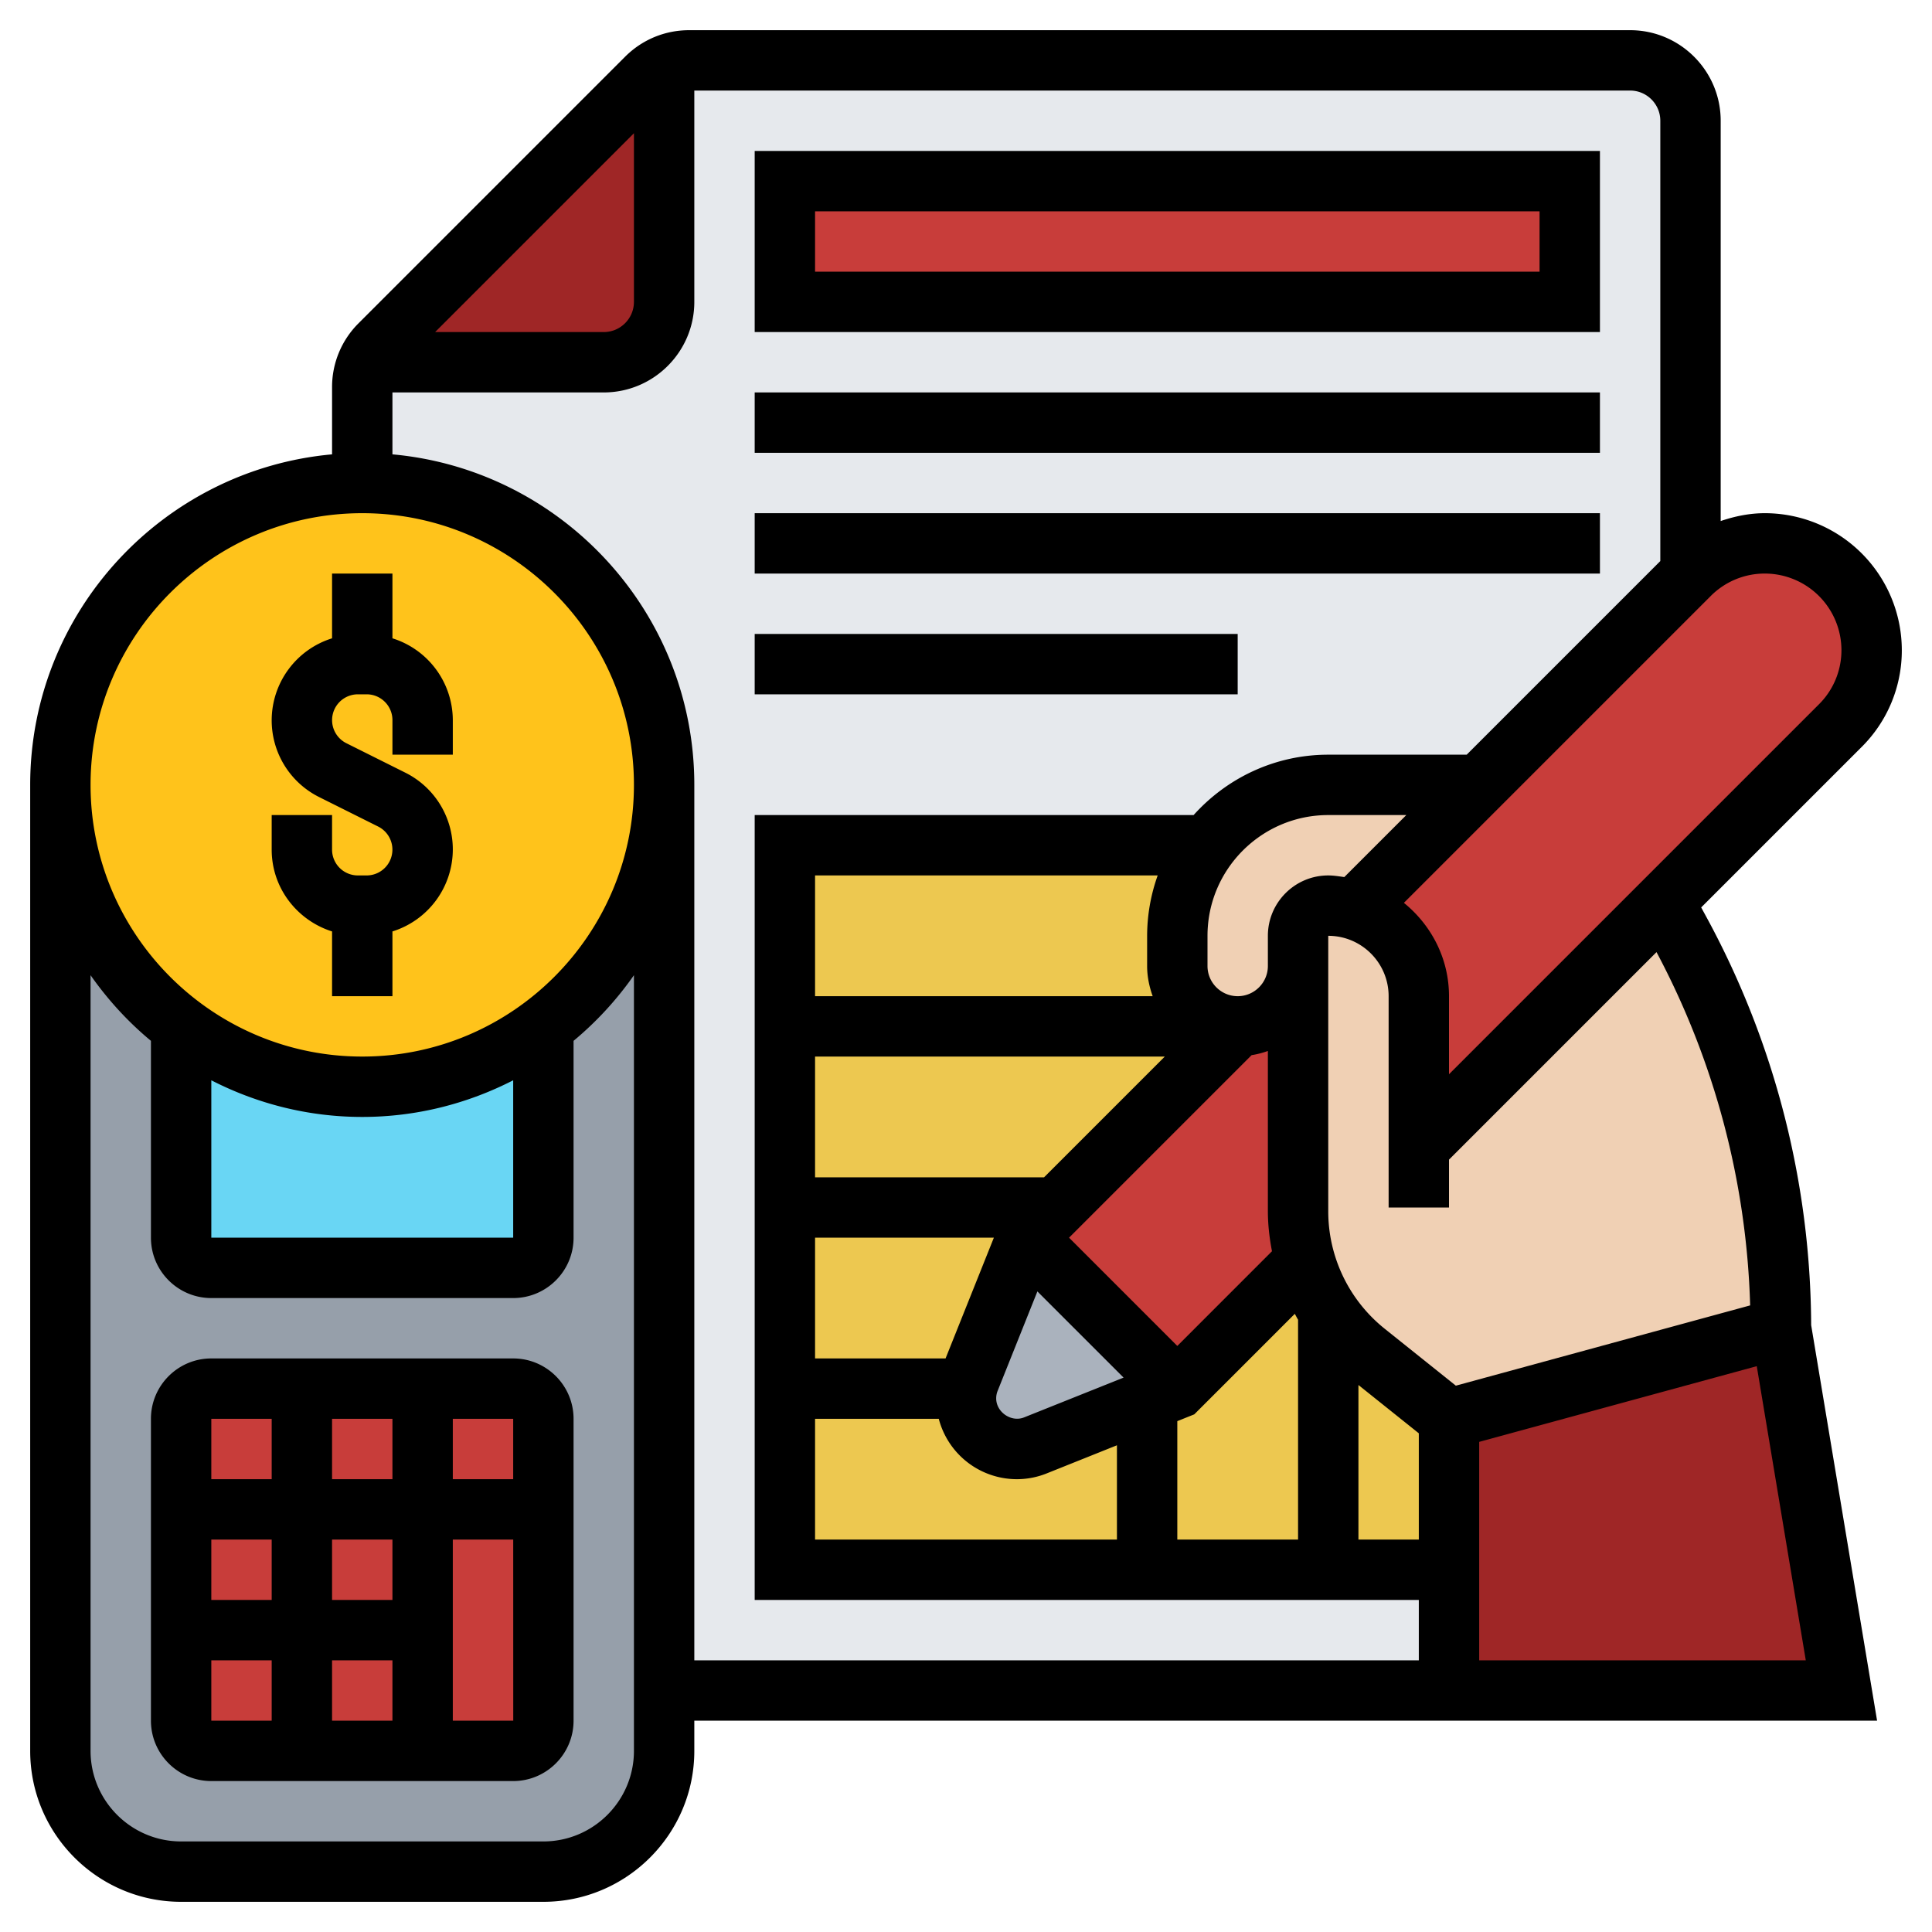 <svg xmlns="http://www.w3.org/2000/svg" version="1.1" xmlns:xlink="http://www.w3.org/1999/xlink" width="512" height="512" x="0" y="0" viewBox="0 0 64 64" style="enable-background:new 0 0 512 512" xml:space="preserve" class=""><g><path fill="#e6e9ed" d="M56 4v15l-.04.04L49 26h-5c-1.63 0-3.09.79-4 2H26v24h22v4H22V26c0-5.52-4.48-10-10-10v-3.17c0-.29.06-.57.18-.83H20c1.1 0 2-.9 2-2V2.18c.26-.12.54-.18.83-.18H54c1.1 0 2 .9 2 2z" opacity="1" data-original="#e6e9ed" class=""></path><path fill="#edc850" d="M45.25 44.8a5.45 5.45 0 0 1-1.21-1.33c-.36-.52-.63-1.09-.8-1.7h-.01L39 46l-1 .4-3.7 1.48a1.677 1.677 0 0 1-2.18-2.18L34 41l1-1 6-6c-1.1 0-2-.9-2-2v-1c0-1.13.37-2.17 1-3H26v24h22v-5z" opacity="1" data-original="#ffeaa7" class=""></path><path fill="#c83d3a" d="M26 6h26v4H26z" opacity="1" data-original="#ff826e" class=""></path><path fill="#9f2626" d="M22 2.18V10c0 1.1-.9 2-2 2h-7.82c.1-.22.24-.42.41-.59l8.82-8.82c.17-.17.37-.31.59-.41z" opacity="1" data-original="#b4dd7f" class=""></path><path fill="#c83d3a" d="M43 32v8.12c0 .57.08 1.12.24 1.65h-.01L39 46l-5-5 1-1 6-6c.55 0 1.05-.22 1.41-.59.37-.36.59-.86.59-1.41zM56 19a3.521 3.521 0 0 1 4.96.04 3.521 3.521 0 0 1 0 5l-5.84 5.84L47 38v-5c0-.83-.34-1.58-.88-2.12-.34-.34-.77-.6-1.25-.75L49 26l6.96-6.96L56 19z" opacity="1" data-original="#ff826e" class=""></path><path fill="#aab2bd" d="m39 46-1 .4-3.7 1.48a1.677 1.677 0 0 1-2.18-2.18L34 41z" opacity="1" data-original="#aab2bd"></path><path fill="#9f2626" d="m59 44 2 12H48v-9z" opacity="1" data-original="#b4dd7f" class=""></path><path fill="#f0d0b4" d="M42.41 33.41c-.36.37-.86.59-1.41.59-1.1 0-2-.9-2-2v-1c0-1.13.37-2.17 1-3 .91-1.21 2.37-2 4-2h5l-4.13 4.13c-.27-.08-.57-.13-.87-.13-.55 0-1 .45-1 1v1c0 .55-.22 1.05-.59 1.41z" opacity="1" data-original="#f0d0b4"></path><path fill="#f0d0b4" d="M55.65 30.85C57.85 34.89 59 39.41 59 44l-11 3-2.75-2.2a5.45 5.45 0 0 1-1.21-1.33c-.36-.52-.63-1.09-.8-1.7-.16-.53-.24-1.08-.24-1.65V31c0-.55.45-1 1-1 .3 0 .6.05.87.13.48.15.91.41 1.25.75.54.54.88 1.29.88 2.12v5l8.12-8.12z" opacity="1" data-original="#f0d0b4"></path><path fill="#969faa" d="M22 26v32c0 2.21-1.79 4-4 4H6c-2.21 0-4-1.79-4-4V26a9.99 9.99 0 0 0 4 8v7c0 .55.45 1 1 1h10c.55 0 1-.45 1-1v-7a9.99 9.99 0 0 0 4-8z" opacity="1" data-original="#969faa"></path><path fill="#c83d3a" d="M17.078 57.966H7.025a1 1 0 0 1-1-1v-9.96a1 1 0 0 1 1-1h10.052a1 1 0 0 1 1 1v9.96a.998.998 0 0 1-.999 1z" opacity="1" data-original="#ff826e" class=""></path><path fill="#69d6f4" d="M18 34v7c0 .55-.45 1-1 1H7c-.55 0-1-.45-1-1v-7c1.67 1.25 3.75 2 6 2s4.33-.75 6-2z" opacity="1" data-original="#69d6f4" class=""></path><path fill="#ffc31b" d="M22 26a9.99 9.99 0 0 1-4 8c-1.67 1.25-3.75 2-6 2s-4.33-.75-6-2a9.99 9.99 0 0 1-4-8c0-5.52 4.48-10 10-10s10 4.48 10 10z" opacity="1" data-original="#fcd770" class=""></path><path d="m56.526 30.376-.172-.316 5.318-5.318A4.505 4.505 0 0 0 63 21.536 4.541 4.541 0 0 0 58.464 17c-.508 0-.997.101-1.464.26V4c0-1.654-1.346-3-3-3H22.829c-.801 0-1.555.312-2.122.879l-8.828 8.828A2.978 2.978 0 0 0 11 12.829v2.222C5.402 15.558 1 20.272 1 26v32c0 2.757 2.243 5 5 5h12c2.757 0 5-2.243 5-5v-1h39.181l-2.184-13.104a28.54 28.54 0 0 0-3.471-13.52zm1.45 12.867-9.749 2.659-2.351-1.881A4.98 4.98 0 0 1 44 40.116V31c1.103 0 2 .897 2 2v7h2v-1.586l6.874-6.874a26.514 26.514 0 0 1 3.102 11.703zM44 29c-1.103 0-2 .897-2 2v1c0 .551-.449 1-1 1s-1-.449-1-1v-1c0-2.206 1.794-4 4-4h2.586l-2.054 2.054C44.356 29.03 44.182 29 44 29zM33.049 46.072l1.316-3.292 2.855 2.855-3.293 1.317c-.423.172-.927-.169-.927-.629 0-.087.016-.171.049-.251zM39 44.586 35.414 41l6.047-6.047c.187-.029.366-.076.539-.138v5.3c0 .454.052.898.136 1.334zM38.184 33H27v-4h11.35a5.976 5.976 0 0 0-.35 2v1c0 .352.072.686.184 1zM27 35h11.586l-4 4H27zm0 6h5.923l-1.6 4H27zm0 6h4.098a2.675 2.675 0 0 0 2.58 2c.343 0 .678-.064.994-.191L37 47.877V51H27zm12 .077.562-.225 3.33-3.33c.036.065.069.131.108.195V51h-4zm6-1.197 2 1.6V51h-2zm16-24.344a2.52 2.52 0 0 1-.743 1.793L48 35.586V33c0-1.252-.59-2.358-1.494-3.092l10.165-10.165A2.52 2.52 0 0 1 58.464 19 2.54 2.54 0 0 1 61 21.536zM21 4.414V10c0 .551-.449 1-1 1h-5.586zM12 17c4.962 0 9 4.038 9 9s-4.038 9-9 9-9-4.038-9-9 4.038-9 9-9zM7 35.786c1.502.77 3.199 1.214 5 1.214s3.498-.444 5-1.214V41H7zM18 61H6c-1.654 0-3-1.346-3-3V32.305c.569.81 1.239 1.544 2 2.174V41c0 1.103.897 2 2 2h10c1.103 0 2-.897 2-2v-6.521a11.102 11.102 0 0 0 2-2.174V58c0 1.654-1.346 3-3 3zm5-6V26c0-5.728-4.402-10.442-10-10.949V13h7c1.654 0 3-1.346 3-3V3h31c.551 0 1 .449 1 1v14.586L48.586 25H44c-1.771 0-3.36.776-4.46 2H25v26h22v2zm26 0v-7.236l9.195-2.508L59.819 55z" fill="#000000" opacity="1" data-original="#000000" class=""></path><path d="M11 30.855V33h2v-2.145a2.849 2.849 0 0 0 2-2.709 2.84 2.84 0 0 0-1.578-2.553l-1.95-.974A.855.855 0 0 1 11.854 23h.292c.471 0 .854.383.854.854V25h2v-1.146a2.849 2.849 0 0 0-2-2.709V19h-2v2.145a2.849 2.849 0 0 0-2 2.709 2.84 2.84 0 0 0 1.578 2.553l1.95.974A.855.855 0 0 1 12.146 29h-.292a.855.855 0 0 1-.854-.854V27H9v1.146c0 1.274.845 2.343 2 2.709zM17 45H7c-1.103 0-2 .897-2 2v10c0 1.103.897 2 2 2h10c1.103 0 2-.897 2-2V47c0-1.103-.897-2-2-2zm0 4h-2v-2h2zm-4 8h-2v-2h2zm0-4h-2v-2h2zm-4 0H7v-2h2zm2-4v-2h2v2zm-2-2v2H7v-2zm-2 8h2v2H7zm8 2v-6h2.001l.001 6zM53 5H25v6h28zm-2 4H27V7h24zM25 13h28v2H25zM25 17h28v2H25zM25 21h16v2H25z" fill="#000000" opacity="1" data-original="#000000" class=""></path></g></svg>